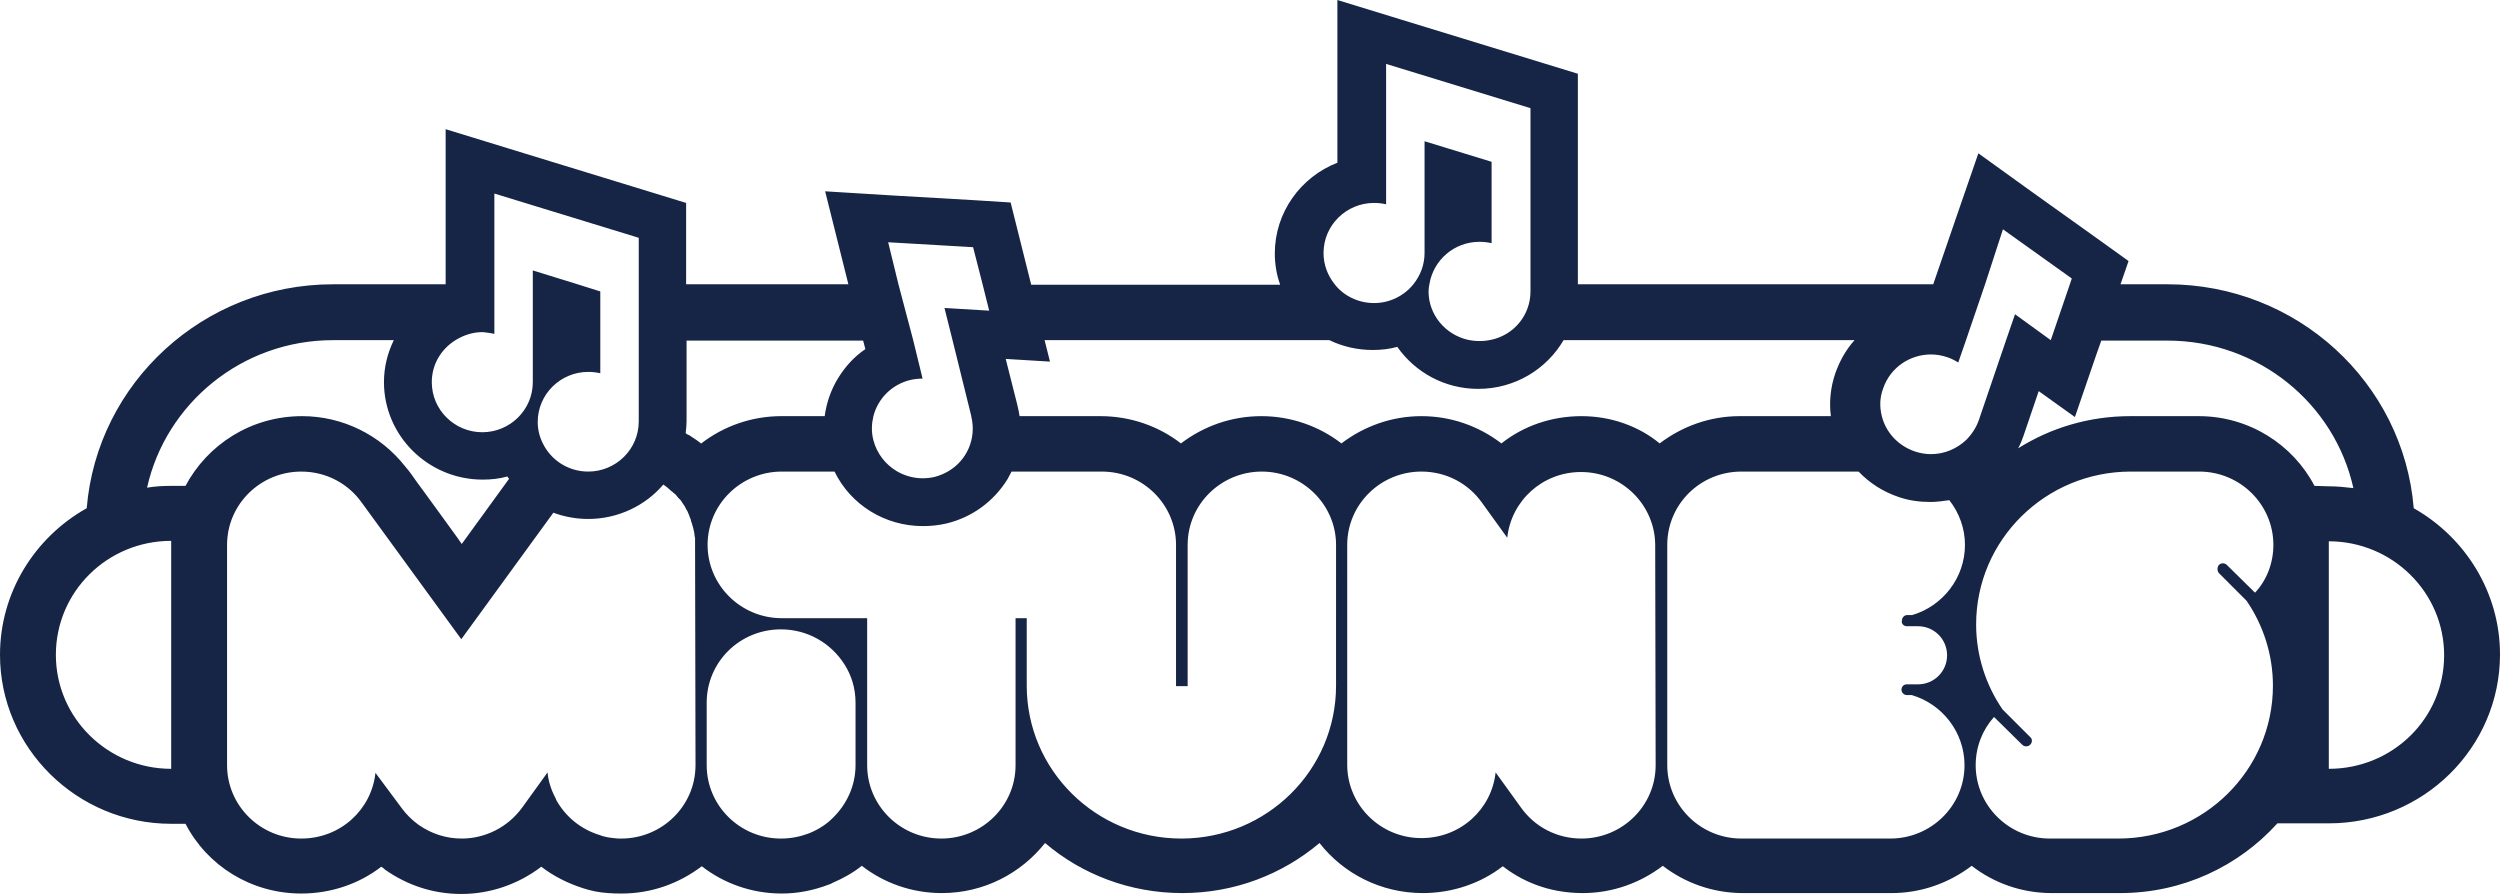 <?xml version="1.0" encoding="utf-8"?>
<!-- Generator: Adobe Illustrator 24.3.0, SVG Export Plug-In . SVG Version: 6.00 Build 0)  -->
<svg version="1.1" id="Layer_1" xmlns="http://www.w3.org/2000/svg" xmlns:xlink="http://www.w3.org/1999/xlink" x="0px" y="0px"
	 viewBox="0 0 559.3 200" style="enable-background:new 0 0 559.3 200;" xml:space="preserve">
<style type="text/css">
	.st0{fill:#162546;}
</style>
<path class="st0" d="M540,113.7c-2.3-28.1-26.1-50.1-55.1-50.1h-10.5l1.8-5.2l-6.4-4.6l-15.4-11l-11.8-8.5l-4.7,13.6l-5.4,15.7H353
	V24.3v-7.8l-7.5-2.3l-32.3-9.9l-14-4.3v14.4v22c-8.2,3.2-14,11.1-14,20.3c0,2.4,0.4,4.8,1.2,7h-55.7L228,52.9l-1.9-7.6l-7.9-0.5
	l-19-1.1l-14.6-0.9l3.5,14l1.7,6.8h-36.3V53.2v-7.8l-7.5-2.3l-32.3-9.9l-14-4.3v14.4v20.3H74.5c-29,0-52.8,22.1-55.1,50.1
	C7.8,120.2,0,132.5,0,146.5c0,20.8,17.2,37.8,38.3,37.8h3.2c4.8,9.3,14.6,15.6,25.9,15.6c6.7,0,13-2.2,17.9-6
	c0.3,0.2,0.6,0.4,0.9,0.7c5,3.5,10.8,5.4,17,5.4c6.5,0,12.8-2.2,17.9-6.1c2.7,2.1,5.9,3.7,9.3,4.8c1.8,0.6,3.8,1,5.7,1.1
	c1,0.1,2,0.1,3,0.1c6.7,0,12.9-2.3,17.9-6.1c4.9,3.8,11.1,6.1,17.9,6.1c3.6,0,7.1-0.7,10.5-2c0.3-0.1,0.6-0.2,0.9-0.4
	c2.3-1,4.5-2.2,6.5-3.8c4.9,3.8,11.1,6.1,17.9,6.1c9.4,0,17.7-4.4,23.1-11.2c8.2,7,19,11.2,30.7,11.2s22.4-4.2,30.7-11.2
	c5.3,6.8,13.7,11.2,23.1,11.2c6.7,0,13-2.2,17.9-6c4,3.1,9.9,6,17.9,6c6.7,0,12.9-2.3,17.9-6.1c4.9,3.8,11.2,6.1,17.9,6.1h33.3
	c6.7,0,12.9-2.3,17.9-6.1c4.9,3.8,11.1,6.1,17.9,6.1h15.3c14,0,26.5-6,35.2-15.6H521c21.1,0,38.3-16.9,38.3-37.8
	C559.3,132.5,551.5,120.2,540,113.7z M448.1,51.3l15.4,11l-0.4,1.2l-4.3,12.6l0,0l0,0l-8-5.8l-2,5.8L442.7,94
	c-0.6,1.7-1.6,3.2-2.8,4.4c-2.1,2-4.9,3.2-7.9,3.2c-1.2,0-2.4-0.2-3.6-0.6c-3.8-1.3-6.5-4.3-7.4-7.9c-0.5-2-0.5-4.1,0.3-6.2
	c1.6-4.7,6-7.6,10.7-7.6c1.2,0,2.4,0.2,3.6,0.6c0.9,0.3,1.7,0.7,2.5,1.2l1.7-4.9l4.3-12.6L448.1,51.3z M296.1,56.6
	c0-6.2,5.1-11.2,11.3-11.2c0.9,0,1.8,0.1,2.7,0.3V14.3l32.3,9.9v39.3v1.7c0,5.3-3.7,9.7-8.7,10.8c-0.9,0.2-1.7,0.3-2.7,0.3
	c-0.9,0-1.8-0.1-2.7-0.3c-5-1.2-8.7-5.6-8.7-10.8c0-0.6,0.1-1.2,0.2-1.7c0.9-5.3,5.5-9.4,11.2-9.4c0.9,0,1.8,0.1,2.7,0.3V36.2
	l-15-4.6v25c0,2.6-0.9,5-2.5,7c-2.1,2.6-5.3,4.2-8.8,4.2s-6.8-1.6-8.8-4.2C297,61.6,296.1,59.2,296.1,56.6z M198.7,54.2l19,1.1
	l2.1,8.2l1.5,6l-10-0.6l1.8,7.2l4.2,17v0.1c1.2,4.9-1,9.8-5.1,12.2c-1,0.6-2,1-3.1,1.3c-0.9,0.2-1.8,0.3-2.7,0.3
	c-2.1,0-4.1-0.6-5.8-1.6c-2.5-1.5-4.4-3.9-5.2-6.9c-0.5-1.9-0.4-3.7,0-5.4c1-3.9,4.1-7.1,8.3-8.1c0.9-0.2,1.8-0.3,2.7-0.3l-2.1-8.6
	L201,63.6L198.7,54.2z M110.6,74.7V63.6V43.3l32.3,9.9v10.3v12.6v17.3v0.9c0,6.2-5.1,11.2-11.3,11.2c-4.5,0-8.4-2.6-10.2-6.4
	c-0.7-1.4-1.1-3-1.1-4.7c0-6.2,5.1-11.2,11.3-11.2c0.9,0,1.8,0.1,2.7,0.3v-7.3v-11l-5.4-1.7l-9.7-3v3v12.6v9.4
	c0,6.2-5.1,11.2-11.3,11.2c-6.2,0-11.3-5-11.3-11.2c0-4,2.1-7.4,5.3-9.4c1.8-1.1,3.8-1.8,6.1-1.8C108.9,74.4,109.8,74.5,110.6,74.7z
	 M38.3,172c-14.2,0-25.8-11.4-25.8-25.5S24,121,38.3,121V172z M41.5,108.7h-3.2c-1.8,0-3.6,0.1-5.4,0.4c4.2-18.8,21.2-33,41.6-33
	h13.6c-1.4,2.9-2.2,6-2.2,9.4c0,12,9.9,21.8,22.1,21.8c1.9,0,3.7-0.2,5.5-0.7c0.1,0.2,0.2,0.3,0.4,0.5l-10.6,14.6
	c-0.3-0.4-0.6-0.9-0.9-1.3c-2.8-3.9-5.6-7.7-7.7-10.6c-1.1-1.5-2-2.7-2.6-3.6c-0.4-0.6-0.9-1.2-1.5-1.9c-5.5-7-14-11.2-23-11.2
	C56.1,93.1,46.4,99.5,41.5,108.7z M155.6,171.2c0,9.1-7.5,16.4-16.6,16.4c-0.6,0-1.1,0-1.7-0.1c-1.1-0.1-2.2-0.3-3.2-0.7
	c-4.2-1.3-7.6-4.1-9.7-7.9v-0.1c-0.3-0.6-0.6-1.2-0.9-1.9c-0.5-1.3-0.9-2.7-1-4.1l-5.7,7.9c-3.3,4.5-8.4,6.9-13.5,6.9
	c-3.4,0-6.7-1-9.7-3.1c-1.5-1.1-2.8-2.4-3.8-3.8l0,0l-5.8-7.8c-0.9,8.3-7.9,14.7-16.6,14.7c-9.2,0-16.6-7.4-16.6-16.4v-49.3
	c0-9.1,7.5-16.4,16.6-16.4c5.6,0,10.5,2.7,13.5,6.9l0,0l22.3,30.6l20.6-28.3c2.4,0.9,5.1,1.4,7.8,1.4c6.7,0,12.8-3,16.8-7.7
	c0,0,0.1,0,0.1,0.1c0.1,0,0.1,0.1,0.2,0.1c0.1,0.1,0.2,0.2,0.4,0.3c0.2,0.2,0.5,0.4,0.7,0.6s0.4,0.4,0.6,0.5
	c0.2,0.2,0.4,0.4,0.6,0.5c0.2,0.2,0.4,0.4,0.6,0.7c0.2,0.2,0.3,0.4,0.5,0.5c0.2,0.2,0.4,0.5,0.5,0.7s0.3,0.4,0.4,0.6
	c0.2,0.2,0.3,0.5,0.4,0.7c0.1,0.2,0.3,0.5,0.4,0.7c0.1,0.2,0.2,0.5,0.3,0.7c0.1,0.3,0.2,0.5,0.3,0.8c0.1,0.2,0.2,0.4,0.2,0.7
	c0.1,0.2,0.1,0.3,0.2,0.5c0,0.1,0.1,0.3,0.1,0.4c0.1,0.2,0.1,0.4,0.2,0.7c0.1,0.3,0.1,0.6,0.2,0.9c0,0.2,0.1,0.5,0.1,0.8
	c0,0.2,0.1,0.3,0.1,0.5c0,0.1,0,0.2,0,0.3c0,0.3,0,0.6,0,0.9c0,0.2,0,0.3,0,0.5L155.6,171.2L155.6,171.2z M156.7,99.1
	c-0.3-0.2-0.5-0.4-0.8-0.6c-0.2-0.1-0.4-0.3-0.6-0.4c-0.4-0.3-0.8-0.5-1.2-0.8H154c-0.2-0.1-0.4-0.2-0.6-0.4
	c0.1-0.9,0.2-1.8,0.2-2.7v-18h39.5l0.5,1.9c-2.5,1.7-4.5,3.9-6.1,6.5c-1.6,2.6-2.6,5.5-3,8.5h-9.7c-6.7,0-13,2.3-17.9,6.1
	C156.8,99.2,156.8,99.2,156.7,99.1z M191.4,157.2v14l0,0c0,4.5-1.9,8.6-4.9,11.6c-0.1,0.1-0.1,0.1-0.2,0.2c-1.4,1.4-3.1,2.5-5,3.3
	c-0.2,0.1-0.3,0.1-0.5,0.2c-1.9,0.7-3.9,1.1-6.1,1.1l0,0c-9.2,0-16.6-7.4-16.6-16.4v-14c0-9.1,7.4-16.4,16.6-16.4
	c6,0,11.2,3.1,14.2,7.8C190.5,151.1,191.4,154,191.4,157.2L191.4,157.2L191.4,157.2z M298.9,153.4c0,18.9-15.5,34.2-34.6,34.2
	s-34.6-15.3-34.6-34.2v-15.1h-2.5v32.9c0,9.1-7.5,16.4-16.6,16.4c-9.2,0-16.6-7.4-16.6-16.4v-32.9h-19.1c-9.2,0-16.6-7.4-16.6-16.4
	c0-9.1,7.5-16.4,16.6-16.4l0,0h11.8c3.6,7.4,11.2,12.2,19.8,12.2c1.8,0,3.6-0.2,5.3-0.6c5.7-1.4,10.5-4.9,13.6-9.9
	c0.3-0.6,0.6-1.1,0.9-1.7h20.2c9.2,0,16.6,7.4,16.6,16.4v31.6h2.6v-31.6l0,0c0-9.1,7.5-16.4,16.6-16.4s16.6,7.4,16.6,16.4V153.4
	L298.9,153.4z M370.4,171.2c0,9.1-7.5,16.4-16.6,16.4c-5.6,0-10.5-2.7-13.5-6.9l0,0l-5.7-7.9c-0.9,8.3-7.9,14.7-16.6,14.7
	c-9.2,0-16.6-7.4-16.6-16.4v-49.2c0-9.1,7.5-16.4,16.6-16.4c5.6,0,10.5,2.7,13.5,6.9l0,0l5.7,7.9c0.9-8.3,7.9-14.7,16.5-14.7
	c9.2,0,16.6,7.4,16.6,16.4L370.4,171.2L370.4,171.2z M353.8,93.1c-6.7,0-13,2.2-17.9,6.1c-5.1-3.9-11.3-6.1-17.9-6.1
	c-6.7,0-12.9,2.3-17.9,6.1c-4.9-3.8-11.2-6.1-17.9-6.1c-6.8,0-13,2.3-18,6.1c-4.9-3.8-11.2-6.1-18-6.1h-18.1
	c-0.1-0.8-0.3-1.6-0.5-2.5L225,80.3l9.9,0.6l-1.2-4.8h63.7c2.9,1.4,6.2,2.2,9.7,2.2c1.9,0,3.7-0.2,5.5-0.7c4,5.7,10.6,9.4,18.1,9.4
	c8.2,0,15.3-4.4,19.1-10.9h65.1c-1.9,2.1-3.3,4.6-4.3,7.4c-1.1,3.2-1.4,6.5-1,9.6h-20.4c-6.7,0-12.9,2.3-17.9,6.1
	C366.7,95.4,360.5,93.1,353.8,93.1z M426.6,140.1h2.3c0.1,0,0.1,0,0.2,0c3.6,0,6.5,2.9,6.5,6.5s-2.9,6.5-6.5,6.5c-0.1,0-0.1,0-0.2,0
	h-2.3c-0.7,0-1.2,0.5-1.2,1.2s0.6,1.2,1.2,1.2h1.1c6.8,2,11.8,8.3,11.8,15.7c0,9.1-7.5,16.4-16.6,16.4h-33.3
	c-9.2,0-16.6-7.4-16.6-16.4v-49.3c0-9.1,7.4-16.4,16.6-16.4h26.2c2.4,2.5,5.4,4.5,9,5.7c2.3,0.8,4.7,1.1,7.1,1.1
	c1.4,0,2.8-0.2,4.2-0.4c2.2,2.8,3.5,6.3,3.5,10c0,7.4-5,13.7-11.8,15.7h-1.1c-0.7,0-1.2,0.6-1.2,1.2
	C425.3,139.5,425.9,140.1,426.6,140.1z M496.4,128.2l6.2,6.2c3.7,5.4,5.9,12,5.9,19c0,18.9-15.5,34.2-34.6,34.2h-15.3l0,0
	c-9.2,0-16.6-7.4-16.6-16.4c0-4.1,1.5-7.9,4.1-10.8l6.3,6.2c0.5,0.5,1.3,0.5,1.8,0s0.5-1.3,0-1.7l-6.2-6.2c-3.7-5.4-5.9-12-5.9-19
	c0-18.9,15.5-34.2,34.6-34.2H492c9.2,0,16.6,7.4,16.6,16.4c0,4.1-1.5,7.9-4.1,10.7l-6.3-6.2c-0.5-0.5-1.3-0.5-1.8,0
	C496,126.9,496,127.7,496.4,128.2z M517.8,108.7c-4.8-9.2-14.6-15.6-25.9-15.6h-15.3c-9.2,0-17.8,2.6-25.1,7.2
	c0.5-0.9,0.9-1.9,1.2-2.8l3.4-10l8.1,5.8l4.7-13.7l1.2-3.4h14.8c20.4,0,37.4,14.1,41.6,33c-1.8-0.2-3.5-0.4-5.4-0.4L517.8,108.7
	L517.8,108.7z M521,172v-50.9c14.2,0,25.8,11.4,25.8,25.5S535.3,172,521,172z"/>
</svg>
